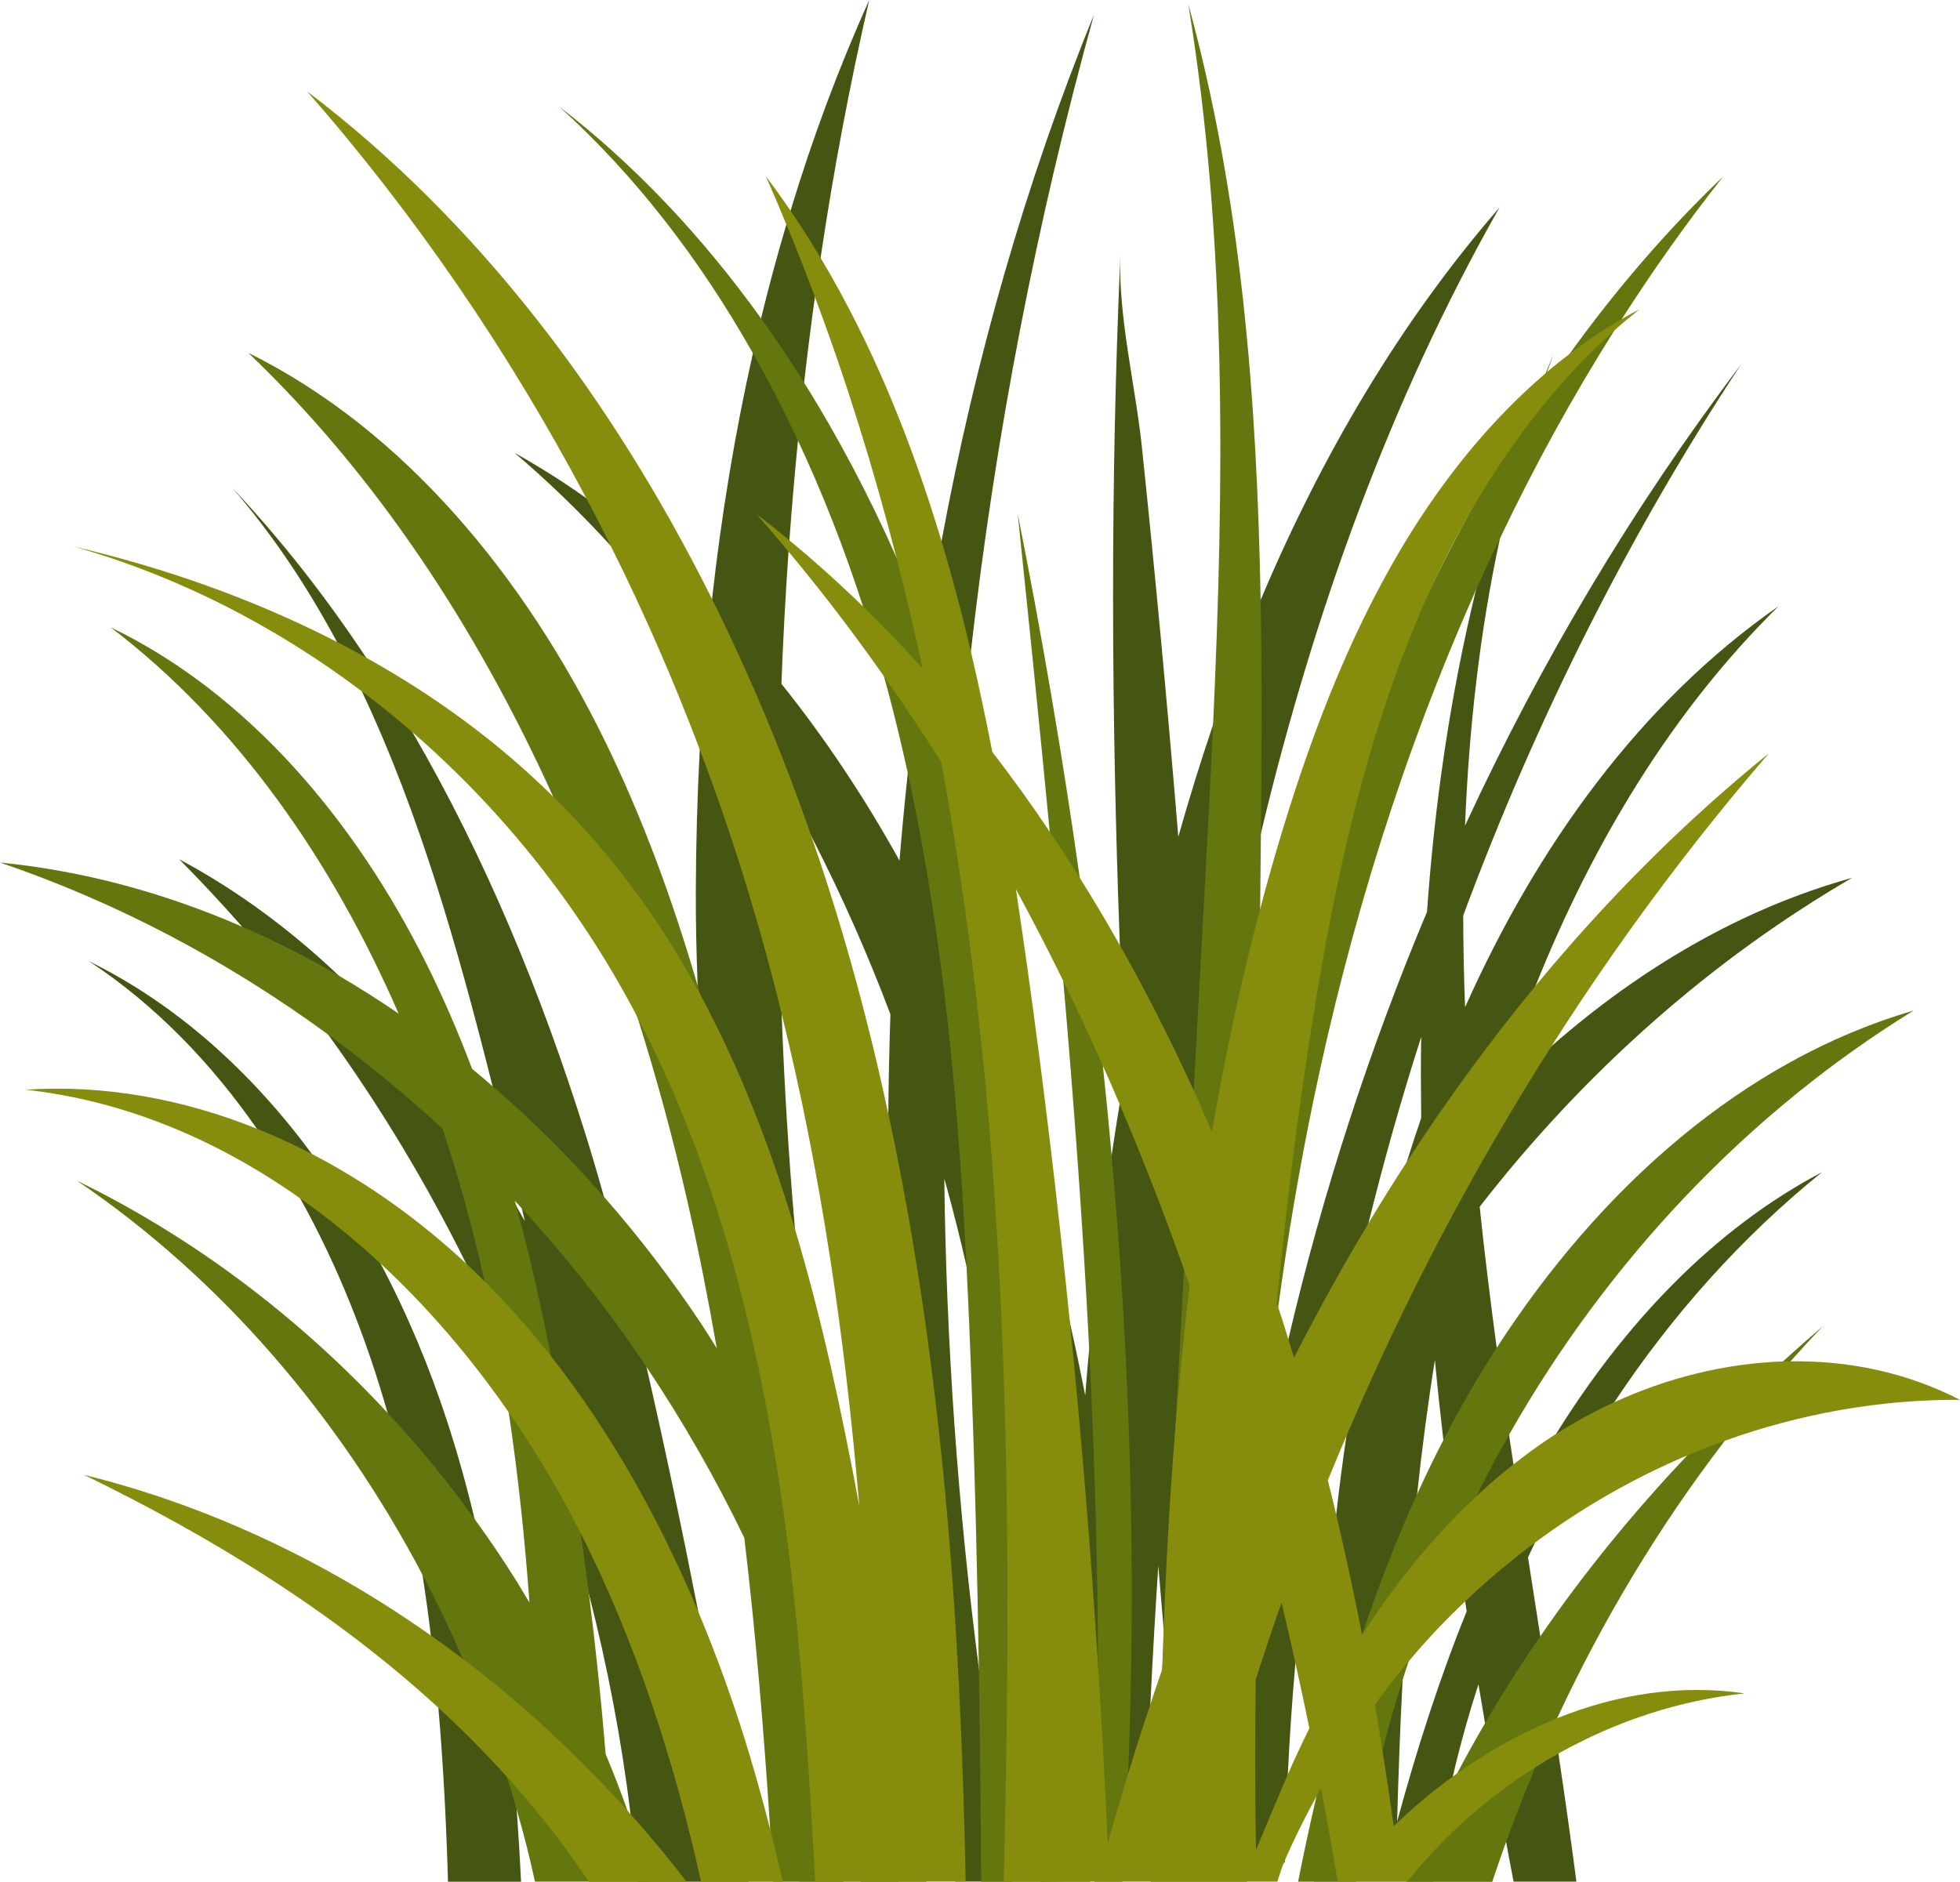 <?xml version="1.0" encoding="utf-8"?>
<!-- Generator: Adobe Illustrator 28.3.0, SVG Export Plug-In . SVG Version: 6.00 Build 0)  -->
<svg version="1.1" id="Layer_1" xmlns="http://www.w3.org/2000/svg" xmlns:xlink="http://www.w3.org/1999/xlink" x="0px" y="0px"
	 viewBox="0 0 250 240.114" style="enable-background:new 0 0 250 240.114;" xml:space="preserve">
<style type="text/css">
	.st0{fill:#455612;}
	.st1{fill:#63770E;}
	.st2{fill:#868C0C;}
</style>
<g id="path-03">
	<path class="st0" d="M95.448,240.069H81.297c-0.2-2.52-0.45-5.05-0.75-7.571
		c-0.03-0.37-0.08-0.73-0.12-1.08c-1.16-9.481-2.95-18.882-5.32-28.102
		c-1.11-4.29-2.35-8.541-3.71-12.751c-2.45-7.581-5.31-15.001-8.561-22.222
		c-1.08-2.41-2.22-4.79-3.39-7.161c-5.08-10.251-10.951-20.012-17.551-29.142
		c-3.46-4.77-7.131-9.371-10.971-13.771c-2.61-2.97-5.3-5.86-8.071-8.651
		c7.431,3.97,14.241,9.031,20.432,14.921c8.761,8.351,16.281,18.371,22.552,29.292
		c0.37,0.65,0.73,1.29,1.1,1.95c-0.12-0.54-0.24-1.07-0.37-1.6
		c-1.29-5.61-2.55-10.851-3.73-15.581c-0.03-0.13-0.07-0.27-0.1-0.39
		c-4.29-17.041-9.181-34.363-16.571-49.984c-1-2.13-2.06-4.24-3.17-6.301
		c-3.79-7.071-8.191-13.701-13.381-19.702c6.291,6.681,11.971,13.961,17.101,21.702
		c2.07,3.11,4.04,6.29,5.92,9.531c9.271,15.941,16.481,33.423,22.072,51.334
		c0.77,2.46,1.55,5.11,2.33,7.911c1.8,6.511,3.63,13.861,5.42,21.682
		c2.27,9.901,4.51,20.542,6.601,31.203l0,0c2.33,11.801,4.5,23.612,6.391,34.473L95.448,240.069z"
		/>
	<path class="st0" d="M66.465,240.069h-9.321c-0.22-7.421-0.59-14.831-1.23-22.212
		c-0.27-3.08-0.58-6.16-0.96-9.201c-0.3-2.56-0.66-5.11-1.05-7.641
		c-0.98-6.25-2.24-12.451-3.86-18.552c-0.19-0.71-0.38-1.41-0.58-2.12
		c-2.71-9.561-6.401-18.892-11.171-27.452c-1.7-3.07-3.54-6.05-5.53-8.891
		c-5.9-8.481-13.031-15.851-21.402-21.362c11.191,5.5,20.712,14.141,28.432,24.592
		c3.24,4.38,6.16,9.061,8.751,13.971c3.4,6.421,6.24,13.211,8.501,20.162
		c1.34,4.12,2.51,8.291,3.5,12.491c1.74,7.261,3.01,14.651,3.93,22.102
		c0.5,3.95,0.89,7.901,1.21,11.871c0.09,1.06,0.17,2.12,0.23,3.18
		C66.135,234.019,66.315,237.039,66.465,240.069z"/>
	<path class="st0" d="M198.406,183.005c-1.66,2.66-3.23,5.4-4.7,8.191
		c-0.22-1.45-0.45-2.91-0.66-4.36c-0.19-1.27-0.38-2.52-0.57-3.79
		c-0.55-3.69-1.07-7.401-1.57-11.091c-0.8-6-1.55-11.991-2.17-18.001
		c13.251-17.081,29.422-31.443,47.504-41.963c-14.091,3.92-26.972,11.511-38.313,21.442
		c-2.48,2.18-4.89,4.47-7.231,6.861c1.54-4.91,3.24-9.741,5.15-14.481
		c7.331-18.321,17.471-35.143,31.022-48.484c-17.581,12.241-30.782,30.532-39.993,51.164
		c-0.16-3.9-0.23-7.791-0.24-11.691c9.221-24.872,21.092-48.554,35.443-70.316
		c-13.721,18.091-25.512,37.883-35.213,58.855c0.5-12.371,1.87-24.652,4.44-36.593
		c1.07-5.02,2.36-10.001,3.89-14.901c0.27-0.89,0.56-1.78,0.86-2.67
		c0.4-1.23,0.81-2.45,1.25-3.67c0.28-0.78,0.57-1.55,0.86-2.32
		c-0.35,0.82-0.69,1.63-1.02,2.46c-0.63,1.55-1.25,3.1-1.83,4.66
		c-0.35,0.9-0.68,1.82-1.01,2.73c-2.39,6.671-4.41,13.491-6.09,20.402
		c-1.12,4.607-1.12,4.61,0,0.01c-3.24,13.341-5.22,27.052-6.2,40.883
		c-7.361,17.531-13.291,35.793-17.671,54.464c-0.89,3.78-1.72,7.571-2.48,11.381
		c-0.24,0.5-0.49,1.01-0.72,1.52c-1.93,4.01-3.72,8.091-5.4,12.241
		c-0.67-16.381-1.53-32.743-2.56-49.094c0.2-1.44,0.41-2.88,0.65-4.32
		c0.39-2.63,0.81-5.27,1.25-7.901c1.63-9.571,3.54-19.112,5.8-28.542
		c6.721-27.992,16.451-55.084,30.382-79.616c-12.701,14.631-22.692,31.663-30.432,49.984
		c-2.19,5.2-4.21,10.511-6.06,15.881c-1.61,4.75-3.11,9.571-4.48,14.431
		c-0.69-8.401-1.43-16.781-2.21-25.162c-0.77-8.221-1.58-16.421-2.44-24.622
		c-0.82-7.811-3.07-16.751-2.73-24.572c-1.31,29.352-1.17,58.735-0.08,88.077
		c0.2,5.36,0.43,10.711,0.7,16.081c-0.24,1.4-0.49,2.8-0.71,4.22
		c-0.36,2.13-0.68,4.27-1,6.401c-1.19,8.181-2.14,16.381-2.87,24.622
		c-0.2,2.07-0.37,4.14-0.53,6.22c-0.58-2.95-1.19-5.89-1.85-8.811
		c-0.33-1.49-0.68-2.97-1.04-4.45c-1.38-5.77-2.94-11.481-4.71-17.141
		c-1.7-5.42-3.62-10.811-5.76-16.101c-1.33-3.27-2.72-6.511-4.2-9.691
		c0.21-5.12,0.49-10.241,0.85-15.361c0.29-4.3,0.65-8.611,1.05-12.911
		c0.32-3.54,0.69-7.071,1.09-10.591c3.12-27.462,8.341-54.624,15.691-81.116
		c-8.761,21.482-15.161,44.034-19.432,67.085c-0.69,3.78-1.34,7.561-1.93,11.361
		c-0.21,1.4-0.42,2.79-0.62,4.19c-0.02,0.17-0.04,0.34-0.08,0.5
		c-0.31,2.27-0.61,4.52-0.9,6.791c-0.28,2.22-0.53,4.44-0.77,6.661
		c-0.41,3.78-0.77,7.561-1.08,11.351c-4.44-8.001-9.471-15.581-15.061-22.552
		c0.21-5.66,0.52-11.311,0.91-16.931c0.03-0.48,0.07-0.94,0.11-1.41
		c0.31-4.28,0.68-8.531,1.1-12.771c0.23-2.47,0.5-4.92,0.78-7.391
		c0.42-3.66,0.88-7.301,1.38-10.931c0.23-1.66,0.47-3.3,0.72-4.95
		c1.66-11.141,3.72-22.102,6.2-32.853c-3.92,8.691-7.251,17.671-10.031,26.852
		c-0.19,0.57-0.36,1.15-0.52,1.73c-1.18,3.95-2.25,7.951-3.23,11.971
		c-0.36,1.47-0.7,2.95-1.04,4.44c-2.32,10.301-4.04,20.782-5.22,31.353c0,0,0.01,0,0,0.01
		c-0.02,0.28-0.06,0.56-0.09,0.84c-4.92-5.02-10.211-9.591-15.881-13.591
		c-2.97-2.11-6.06-4.06-9.231-5.84c4.37,3.72,8.501,7.721,12.371,11.971
		c4.29,4.67,8.301,9.651,12.031,14.881c-0.31,3.62-0.57,7.241-0.77,10.871
		c-0.32,6.09-0.49,12.191-0.51,18.271c-0.01,3.67,0.07,7.631,0.23,11.851
		c0.01,0.21,0.02,0.41,0.03,0.63c0.31,7.871,0.91,16.591,1.73,25.782
		c2.52,28.502,7.031,61.505,11.231,88.017h12.621c-2.82-12.011-5.28-24.272-7.341-36.693
		c-2.56-15.371-4.53-31.002-5.87-46.734c-0.79-9.141-1.36-18.331-1.69-27.512
		c-0.39-10.011-0.5-20.012-0.35-29.992c1.49,2.6,2.93,5.23,4.31,7.901
		c3.71,7.221,7.021,14.701,9.921,22.382c-0.14,4.18-0.23,8.361-0.27,12.541
		c-0.27,32.873,2.95,65.755,8.541,98.108h7.261c-0.31-1.71-0.62-3.43-0.91-5.13
		c-1.26-7.231-2.36-14.491-3.3-21.772c-2.72-20.782-4.2-41.753-4.45-62.745l0.2,0.66
		c0.97,3.53,1.87,7.091,2.68,10.671c2.1,9.011,3.78,18.131,5.1,27.322
		c2.43,16.831,3.69,33.913,4.32,51.004l29.912-0.48c-0.22,0.76-1.45-2.17-1.69-1.31
		l1.52-0.9c0-0.27-0.01,0.27,0,0c0-0.88,1.38,0.93,1.41,0.05
		c0.06-3.67,0.18-7.331,0.36-10.981c0.23-4.79,0.56-9.591,0.98-14.371
		c0.72-8.191,1.74-16.351,3-24.452c1.29-2.78,2.65-5.52,4.08-8.221
		c-0.21,1.3-0.41,2.62-0.6,3.94c-0.48,3.24-0.9,6.501-1.27,9.761
		c-1.38,11.981-2.12,24.092-2.54,36.213c-0.01,0.05-0.01,0.1-0.01,0.15
		c-0.12,3.52-0.22,7.061-0.3,10.591h11.871c-0.06,0.1-1.19-1.54-1.23-1.43
		c0.07-0.11,1.25,1.52,1.35,1.43h3.21c0.2-1.5,0.43-2.99,0.7-4.47
		c0.42-2.54,0.92-5.06,1.49-7.571c0.1-0.45,0.21-0.91,0.32-1.37
		c0.92-3.97,2.02-7.891,3.27-11.761c0.28,1.66,0.56,3.33,0.84,4.99
		c0.21,1.21,0.42,2.41,0.63,3.63c0.31,1.79,0.62,3.58,0.95,5.38
		c0.37,2.05,0.74,4.08,1.11,6.13c0.31,1.68,0.62,3.36,0.95,5.05h8.011
		c-0.71-5.45-1.48-10.881-2.29-16.311c-0.18-1.22-0.36-2.43-0.55-3.63
		c-0.03-0.23-0.07-0.46-0.11-0.69c-0.53-3.55-1.09-7.091-1.65-10.641
		c-0.52-3.36-1.05-6.731-1.57-10.091c0.28-0.61,0.57-1.22,0.85-1.83
		c2.97-6.241,6.361-12.251,10.131-17.931c7.421-11.201,16.361-21.192,26.542-29.402
		c-13.921,7.331-25.242,19.392-33.983,33.473L198.406,183.005z M148.002,217.407
		c-0.52,1.62-1.02,3.25-1.51,4.89c0.08-1.63,0.16-3.25,0.24-4.89
		c0.29-5.88,0.62-11.751,1.01-17.631c0.22,2.67,0.45,5.33,0.68,8.001
		c0.01,0.24,0.03,0.48,0.06,0.72c0.12,1.44,0.24,2.86,0.37,4.3
		c0.04,0.5,0.1,1.01,0.14,1.52c-0.33,1.02-0.67,2.06-0.99,3.08L148.002,217.407z
		 M181.275,132.271c-0.06,3.45-0.04,6.911,0,10.361c-0.63,1.85-1.25,3.73-1.84,5.61
		c-0.86,2.75-1.66,5.55-2.39,8.341c-1.38,1.89-2.71,3.83-4,5.79
		c0.48-2.11,0.98-4.21,1.5-6.301c1.98-8.021,4.22-15.961,6.731-23.792V132.271z
		 M187.065,205.596c-3.51,8.681-6.37,17.651-8.861,26.782c0.17-6.02,0.38-12.041,0.7-18.051
		c0.02-0.51,0.06-1.04,0.09-1.55c0.23-4.25,0.52-8.501,0.87-12.741
		c0.26-3.13,0.56-6.27,0.89-9.401c0.61-5.73,1.36-11.451,2.27-17.131
		c0.32,3.4,0.68,6.801,1.08,10.201c0.39,3.36,0.8,6.721,1.26,10.081
		c0.11,0.87,0.23,1.72,0.36,2.58c0.37,2.65,0.75,5.28,1.16,7.921
		c0.06,0.43,0.12,0.87,0.19,1.29L187.065,205.596z"/>
</g>
<g id="path-02">
	<path class="st1" d="M118.159,240.069h-8.361c-0.96-4.64-2.11-9.241-3.41-13.791
		c0.45,4.6,0.84,9.191,1.18,13.791h-8.941c-0.12-2.27-0.26-4.53-0.4-6.811
		c-0.79-12.401-1.83-24.772-3.29-37.063c-3.66-7.591-7.841-14.881-12.481-21.812
		c-0.38-0.59-0.77-1.17-1.17-1.74c-4.5-6.531-9.431-12.701-14.721-18.471
		c-0.3-0.33-0.6-0.66-0.9-0.99c0.06,0.21,0.11,0.43,0.17,0.63
		c1.72,6.301,3.16,12.731,4.43,19.172c0.62,3.13,1.19,6.29,1.74,9.431
		c0.75,4.35,1.44,8.721,2.05,13.091c0.38,2.6,0.72,5.19,1.06,7.791
		c0.86,6.811,1.57,13.641,2.14,20.492c0.98,2.35,1.9,4.73,2.76,7.141
		c0.19,0.51,0.38,1.02,0.55,1.55c0.88,2.5,1.69,5.02,2.44,7.571H68.235
		c-0.66-3.05-1.43-6.071-2.29-9.061c-0.41-1.47-0.85-2.94-1.33-4.4
		c-1.6-5.11-3.49-10.131-5.61-15.021c-1.56-3.61-3.24-7.131-5.07-10.581
		C43.213,180.604,28.102,163.013,9.821,150.632c14.711,7.171,28.202,17.311,39.673,29.682
		c3.94,4.25,7.651,8.761,11.071,13.521c1.89,2.6,3.69,5.27,5.4,8.011
		c0.53,0.87,1.05,1.74,1.57,2.61c-0.6-8.171-1.45-16.301-2.66-24.352
		c-0.59-3.94-1.26-7.871-2.03-11.771c-0.33-1.63-0.67-3.25-1.04-4.88
		c-0.01-0.09-0.03-0.18-0.06-0.27c-1.44-6.461-3.21-12.881-5.3-19.192
		c-4.64-4.28-9.501-8.281-14.541-11.971C28.982,122.55,14.851,115.089,0,110.039
		c10.661,1.05,21.042,3.89,30.932,8.201c4.21,1.83,8.331,3.92,12.351,6.271
		c2.56,1.51,5.09,3.11,7.561,4.8c-8.511-19.542-20.602-36.983-36.733-49.284
		c17.481,8.421,31.172,24.612,40.303,42.973c2.16,4.34,4.08,8.801,5.8,13.361
		c0.88,0.72,1.75,1.46,2.62,2.22c5.02,4.33,9.781,9.061,14.201,14.101
		c4.43,5.05,8.541,10.411,12.301,16.041c0.72,1.08,1.4,2.19,2.09,3.29
		c-1.1-6.301-2.33-12.581-3.76-18.822c-1.8-7.891-3.92-15.721-6.371-23.452
		c-3.04-9.611-6.601-19.032-10.741-28.112c-9.691-21.402-22.472-40.933-38.883-56.615
		c19.832,9.811,35.213,28.502,45.484,49.514c4.86,9.921,8.661,20.372,11.791,31.082
		c0.12,0.41,0.24,0.82,0.36,1.23c3.32,11.591,5.86,23.492,8.071,35.393
		c1.84,9.841,3.46,19.712,4.89,29.622c1.76,3.77,3.41,7.611,4.94,11.491
		c4.66,11.801,8.271,24.112,10.951,36.693L118.159,240.069z"/>
	<path class="st1" d="M219.788,22.522c-4.6,5.83-8.921,11.911-12.941,18.201
		c-0.33,0.5-0.65,0.99-0.97,1.49c-5.36,8.501-10.221,17.371-14.591,26.542
		c-1.08,2.22-2.1,4.45-3.11,6.701c-0.673,1.5-0.673,1.503,0,0.01
		c-9.171,20.562-15.971,42.463-20.612,64.765c-1.83,8.801-3.33,17.661-4.53,26.572
		c-0.77,5.62-1.41,11.261-1.94,16.921c-1.78,18.671-2.36,37.523-2.04,56.344h-12.281
		c0.41-7.561,0.82-15.101,1.24-22.662c0.08-1.49,0.17-2.96,0.23-4.45
		c0.09-1.49,0.17-2.97,0.24-4.46c0.48-8.741,0.96-17.481,1.43-26.222v-0.06
		c0.38-6.751,0.75-13.491,1.1-20.252c0.42-7.611,0.84-15.211,1.25-22.822
		c0.43-8.171,0.88-16.321,1.33-24.492c0.4-7.411,0.8-14.851,1.14-22.282
		c1.41-30.752,1.78-61.625-3.17-91.857c6.751,24.592,8.751,50.214,9.231,75.966
		c0.19,9.871,0.13,19.772,0.04,29.632c-0.02,2.25-0.04,4.52-0.07,6.781l-0.03,3.11
		c-0.1,9.341-0.19,18.671-0.32,28.012c0.23-1.24,0.45-2.49,0.69-3.72
		c4.88-24.282,12.611-48.274,23.722-69.916c0.13-0.27,0.27-0.54,0.41-0.79
		c3.07-5.96,6.431-11.741,10.061-17.281c0.23-0.38,0.48-0.76,0.75-1.13
		c1.33-2.02,2.71-4.02,4.13-5.99c5.88-8.171,12.411-15.791,19.622-22.672L219.788,22.522z"/>
	<path class="st1" d="M136.321,176.084c1.39,21.292,1.83,42.653,2.74,63.985h-13.901
		c-0.07-8.971-0.16-17.941-0.3-26.902c-0.2-12.241-0.49-24.462-0.94-36.693
		c-0.18-4.9-0.38-9.811-0.63-14.721c-1.07-21.312-3.01-42.603-7.531-63.275
		c-0.75-3.39-1.55-6.751-2.44-10.111c-0.18-0.68-0.37-1.37-0.56-2.05
		c-0.82-2.99-1.72-5.97-2.67-8.921c-2.35-7.261-5.12-14.401-8.341-21.252
		c-1.77-3.8-3.68-7.521-5.74-11.131c-6.701-11.841-14.881-22.552-24.692-31.423
		c9.781,7.531,18.341,16.711,25.732,26.992c1.9,2.66,3.74,5.39,5.48,8.181
		c4.43,7.071,8.351,14.541,11.781,22.282c1.35,3.06,2.63,6.16,3.82,9.291
		c0.77,2,1.5,4,2.21,6.02c0.84,2.4,1.63,4.81,2.37,7.241
		c7.131,22.922,10.751,47.014,12.771,71.206c0.31,3.75,0.59,7.521,0.84,11.291L136.321,176.084z"/>
	<path class="st1" d="M143.902,226.268c-0.18,4.61-0.42,9.201-0.74,13.801h-3.57
		c0.36-9.251,0.5-18.521,0.46-27.772c-0.04-13.481-0.46-26.962-1.14-40.463
		c-0.79-15.571-1.94-31.132-3.29-46.694c-0.53-6.351-1.12-12.691-1.73-19.032
		c-1.29-13.531-2.68-27.052-4.08-40.543c3.06,15.361,5.72,30.852,7.911,46.424
		c1.11,7.971,2.09,15.981,2.95,23.992c0.4,3.74,0.77,7.481,1.1,11.231
		c2.36,26.322,3.2,52.744,2.12,79.056H143.902z"/>
	<path class="st1" d="M179.674,211.957c-0.27,0.78-0.52,1.57-0.77,2.36
		c-0.95,2.99-1.8,6-2.57,9.031c-1.4,5.5-2.54,11.081-3.39,16.711h-7.371
		c0.7-3.55,1.46-7.081,2.28-10.591c0.02-0.09,0.04-0.16,0.06-0.24
		c1.65-7.001,3.56-13.911,5.82-20.662c2.04-6.11,4.35-12.101,7.021-17.931
		c0.53-1.19,1.1-2.39,1.67-3.57c0.55-1.12,1.1-2.24,1.68-3.35
		c2.07-4.03,4.35-7.971,6.801-11.761c13.121-20.302,31.393-36.693,53.184-43.033
		c-20.992,12.921-38.913,31.743-51.614,54.124c-1.06,1.87-2.08,3.74-3.06,5.66
		c-0.38,0.73-0.75,1.46-1.11,2.21c0,0-0.01,0-0.01,0.01
		c-0.89,1.8-1.75,3.62-2.57,5.46c-2.27,5.07-4.29,10.281-6.05,15.581L179.674,211.957z"/>
	<path class="st1" d="M227.408,173.694c1.69-1.54,3.41-3.05,5.13-4.53
		c-1.41,1.47-2.81,2.99-4.17,4.52c-2.92,3.25-5.71,6.641-8.371,10.131
		c-8.341,10.861-15.521,22.782-21.392,35.413c-0.14,0.3-0.29,0.6-0.41,0.9
		c-0.82,1.78-1.62,3.57-2.37,5.38c-1.33,3.13-2.57,6.301-3.74,9.521
		c-0.6,1.67-1.19,3.35-1.75,5.05h-10.781c-0.1,0.1-0.7-0.86-0.76-0.75
		c0.03-0.11,0.58,0.85,0.64,0.75c1.67-4.11,3.52-8.121,5.52-12.041
		c0.3-0.6,0.6-1.19,0.91-1.79c1.12-2.15,2.31-4.27,3.52-6.351
		c0.49-0.84,0.99-1.68,1.49-2.51c1.77-2.93,3.62-5.78,5.56-8.581
		c5.66-8.241,11.971-15.931,18.752-23.102c3.92-4.17,8.011-8.171,12.221-11.991L227.408,173.694z"/>
</g>
<g id="path-01">
	<path class="st2" d="M113.269,141.961c-0.72-3.39-1.5-6.781-2.34-10.141
		c-2.07-8.351-4.5-16.641-7.321-24.782c-3.63-10.531-7.901-20.812-12.821-30.662
		c0.01-0.01,0-0.01,0-0.01C78.056,50.824,60.965,28.182,39.173,11.661
		C52.904,27.322,64.885,44.834,74.816,63.625c1.08,2.02,2.13,4.07,3.14,6.13
		c4.18,8.361,7.931,16.971,11.261,25.762c2.13,5.61,4.09,11.301,5.86,17.051
		c1.68,5.47,3.21,10.991,4.57,16.551c5.1,20.602,8.151,41.703,9.961,63.025
		c-2.23-11.991-4.8-23.992-8.261-35.513c-3.14-10.421-7.021-20.472-12.041-29.772
		c-0.11-0.2-0.21-0.39-0.32-0.6c-2.95-5.39-6.28-10.531-10.091-15.351
		c-2.61-3.3-5.39-6.401-8.341-9.281c-7.141-7.061-15.211-12.911-23.842-17.721
		c-1.23-0.69-2.46-1.37-3.72-2C32.303,76.396,20.862,72.406,9.331,69.706
		c13.151,3.72,25.652,10.061,36.833,18.501c2.21,1.65,4.37,3.39,6.471,5.23
		c10.851,9.401,20.202,20.882,27.352,33.863c0.45,0.8,0.88,1.62,1.3,2.44
		c3.74,7.121,6.851,14.591,9.421,22.292c5.42,16.191,8.541,33.403,10.441,50.564
		c1.37,12.451,2.14,24.942,2.83,37.453h19.192c-0.65-33.063-2.98-66.055-9.891-98.108
		L113.269,141.961z M95.738,224.308c-1.9-6.351-4.12-12.601-6.681-18.701l0,0
		c-4.93-11.761-11.131-22.872-18.802-32.613c-2.47-3.14-5.11-6.14-7.911-8.981
		c-0.18-0.18-0.37-0.37-0.56-0.55c-0.77-0.78-1.55-1.54-2.35-2.28
		c-5.95-5.55-12.581-10.291-19.652-13.961c-2.29-1.19-4.64-2.28-7.031-3.23
		c-9.441-3.79-19.462-5.64-29.492-4.97c12.611,1.38,24.452,6.391,35.033,13.861
		c3.56,2.5,6.981,5.29,10.251,8.311c6.02,5.59,11.501,11.991,16.301,18.922
		c2.35,3.36,4.53,6.851,6.541,10.451c0.92,1.63,1.8,3.29,2.65,4.96
		c7.071,13.971,11.931,29.012,15.391,44.544h10.421c-0.51-2.28-1.06-4.55-1.64-6.811
		c-0.77-3-1.59-5.99-2.48-8.951H95.738z M79.996,230.948
		c-4.84-5.39-10.031-10.401-15.521-14.991c-1.8-1.5-3.63-2.96-5.49-4.36
		c-1.33-1.01-2.66-1.99-4.02-2.94c-13.531-9.561-28.512-16.611-44.254-20.502
		c16.101,7.841,31.743,17.351,45.204,29.712c3.01,2.77,5.91,5.68,8.681,8.751
		c0.17,0.18,0.33,0.37,0.5,0.55c0.2,0.22,0.4,0.45,0.59,0.67
		c3.39,3.84,6.551,7.921,9.441,12.241h12.451c-2.28-2.99-4.68-5.86-7.161-8.651l-0.42-0.46
		V230.948z"/>
	<path class="st2" d="M198.606,219.228c-0.17,0.06-0.35,0.13-0.52,0.21
		c-2.76,1.13-5.46,2.5-8.061,4.08c-1.41,0.84-2.8,1.76-4.15,2.72
		c-0.2,0.13-0.4,0.28-0.59,0.43c-2.64,1.91-5.15,4.02-7.511,6.301
		c-0.45-3.21-0.92-6.411-1.44-9.611c-0.19-1.24-0.39-2.49-0.59-3.72
		c-0.12-0.73-0.26-1.46-0.38-2.18c1.17-1.6,2.37-3.16,3.63-4.68
		c0.21-0.27,0.43-0.55,0.68-0.82c0.89-1.08,1.83-2.15,2.78-3.18
		c1.43-1.55,2.91-3.05,4.42-4.47c2.81-2.68,5.76-5.17,8.831-7.441
		c6.071-4.52,12.631-8.281,19.482-11.181c1.59-0.67,3.2-1.3,4.81-1.88
		c9.671-3.47,19.822-5.28,30.002-5.22c-6.771-3.49-14.181-5.03-21.632-4.91
		c-0.32,0-0.65,0-0.97,0.01c-7.351,0.26-14.721,2.08-21.562,5.24
		c-2.56,1.17-5.06,2.54-7.441,4.07c-0.2,0.12-0.41,0.26-0.61,0.39
		c-1.63,1.07-3.21,2.23-4.74,3.44c-1.64,1.28-3.22,2.64-4.74,4.07
		c0,0-0.01,0-0.01,0.01c-1,0.93-1.97,1.88-2.93,2.88
		c-1.92,1.97-3.75,4.06-5.5,6.24c-2.17,2.72-4.21,5.57-6.13,8.531
		c-1.01-5.18-2.12-10.341-3.33-15.461c-0.33-1.41-0.68-2.83-1.04-4.24
		c0.76-1.85,1.51-3.69,2.31-5.52c7.421-17.421,16.201-34.153,26.252-49.924
		c8.371-13.151,17.631-25.632,27.692-37.303c-10.821,8.751-20.762,18.752-29.772,29.682
		c-5.87,7.111-11.341,14.611-16.401,22.432c-1.67,2.57-3.3,5.18-4.89,7.831
		c-3.36,5.59-6.531,11.321-9.501,17.171c-0.24-0.82-0.49-1.62-0.75-2.43
		c-0.11-0.37-0.22-0.73-0.33-1.1c-0.3-0.98-0.61-1.95-0.94-2.91
		c-0.06-0.18-0.12-0.35-0.18-0.54c1.04-10.711,2.33-21.402,3.94-32.033
		c2.7-17.811,6.231-35.613,12.761-52.174c1.56-3.97,3.32-7.871,5.26-11.671
		c0.13-0.27,0.27-0.54,0.41-0.79c2.66-5.12,5.67-10.011,9.041-14.551
		c0.3-0.4,0.6-0.8,0.9-1.19c3.24-4.23,6.791-8.141,10.701-11.641
		c1.06-0.95,2.15-1.86,3.26-2.75c-0.77,0.4-1.54,0.83-2.29,1.27
		c-2.31,1.34-4.54,2.84-6.681,4.47c-0.98,0.74-1.95,1.51-2.88,2.32
		c-0.06,0.05-0.11,0.1-0.17,0.15c-6.511,5.56-12.151,12.401-16.861,19.842
		c-7.391,11.731-12.571,24.962-16.681,38.483c-1.01,3.33-1.96,6.671-2.84,10.021
		c-2.48,9.361-4.5,18.842-6.14,28.402c-0.27-0.62-0.53-1.24-0.81-1.85
		c-0.49-1.15-1-2.28-1.51-3.41c-2.9-6.37-6.05-12.601-9.471-18.631
		c-1.63-2.89-3.32-5.74-5.07-8.521c-1.25-1.99-2.52-3.95-3.83-5.88
		c-2.33-3.49-4.78-6.871-7.321-10.181c-0.85-4.34-1.76-8.671-2.77-12.951
		c-1.11-4.73-2.35-9.421-3.74-14.031c-3.83-12.761-8.781-24.982-15.421-36.093
		c-1.23-2.04-2.49-4.03-3.83-6c-1-1.48-2.05-2.93-3.12-4.35
		c0.89,2.01,1.76,4.05,2.59,6.08c1.27,3.05,2.48,6.12,3.63,9.221
		c4.07,10.841,7.501,21.932,10.401,33.223c1.15,4.46,2.22,8.961,3.2,13.481
		c0.06,0.26,0.11,0.5,0.17,0.76c-0.08-0.09-0.17-0.18-0.25-0.26
		c-2.37-2.63-4.82-5.17-7.341-7.631c-3.04-2.95-6.191-5.79-9.441-8.471
		c-1.37-1.15-2.76-2.26-4.18-3.34c1.38,1.56,2.73,3.14,4.06,4.75
		c4.29,5.13,8.361,10.471,12.231,15.981c1.29,1.82,2.54,3.64,3.76,5.5
		c1.2,1.79,2.38,3.6,3.53,5.41c0.57,3.08,1.1,6.181,1.6,9.281
		c1.35,8.311,2.46,16.661,3.35,25.052c0.58,5.29,1.07,10.591,1.48,15.891
		c1.07,13.851,1.65,27.732,1.89,41.613c0.26,15.291,0.11,30.572-0.23,45.874
		c-0.03,1.71-0.07,3.43-0.12,5.13h34.903c0.31-1.01,0.61-1.91,0.92-2.63
		c0.03-0.07,0.06-0.13,0.09-0.21c1.19-2.71,2.49-5.33,3.91-7.901
		c0.01-0.04,0.02-0.07,0.04-0.1c0.2-0.37,0.4-0.73,0.6-1.1
		c0.76,3.97,1.47,7.951,2.13,11.931h8.791c-0.06,0.1,0.02,0.1,0.12,0
		c0.61-0.79,1.27-1.58,1.94-2.34c0.65-0.73,1.29-1.44,1.97-2.13
		c2.34-2.44,4.86-4.68,7.511-6.701c1.57-1.21,3.2-2.34,4.86-3.39
		c0.96-0.61,1.93-1.19,2.92-1.74c7.411-4.17,15.521-6.831,23.812-7.701
		c-8.111-1.19-16.271,0.09-23.942,3.17L198.606,219.228z M149.912,182.215v0.06
		c-0.69,8.471-1.17,16.981-1.48,25.502c-0.08,1.73-0.13,3.45-0.19,5.18
		c-0.51,1.47-1.01,2.96-1.5,4.45c-0.99,2.94-1.94,5.89-2.84,8.861
		c-0.91,2.94-1.77,5.9-2.61,8.871c-0.35-7.621-0.76-15.241-1.25-22.842
		c-0.9-14.371-2.08-28.732-3.52-43.053c-1.54-15.321-3.36-30.622-5.49-45.844
		c-0.46-3.3-0.95-6.621-1.45-9.951c2.09,3.85,4.11,7.751,6.04,11.701
		c1.75,3.57,3.44,7.191,5.06,10.841c0.72,1.6,1.43,3.21,2.11,4.83
		c2.96,6.941,5.7,13.991,8.231,21.152c0.24,0.68,0.49,1.37,0.72,2.05
		c-0.72,6.05-1.33,12.101-1.83,18.201L149.912,182.215z M164.223,226.458
		c-0.3,0.69-0.59,1.38-0.88,2.07c-0.94,2.25-2.03,4.79-3.14,7.481
		c-0.14-7.251-0.14-14.511-0.03-21.752c1.05-3.29,2.15-6.561,3.29-9.801
		c0.6,2.54,1.19,5.07,1.75,7.621c0.62,2.79,1.23,5.61,1.8,8.411
		c-0.97,1.96-1.9,3.95-2.78,5.96L164.223,226.458z"/>
</g>
</svg>
